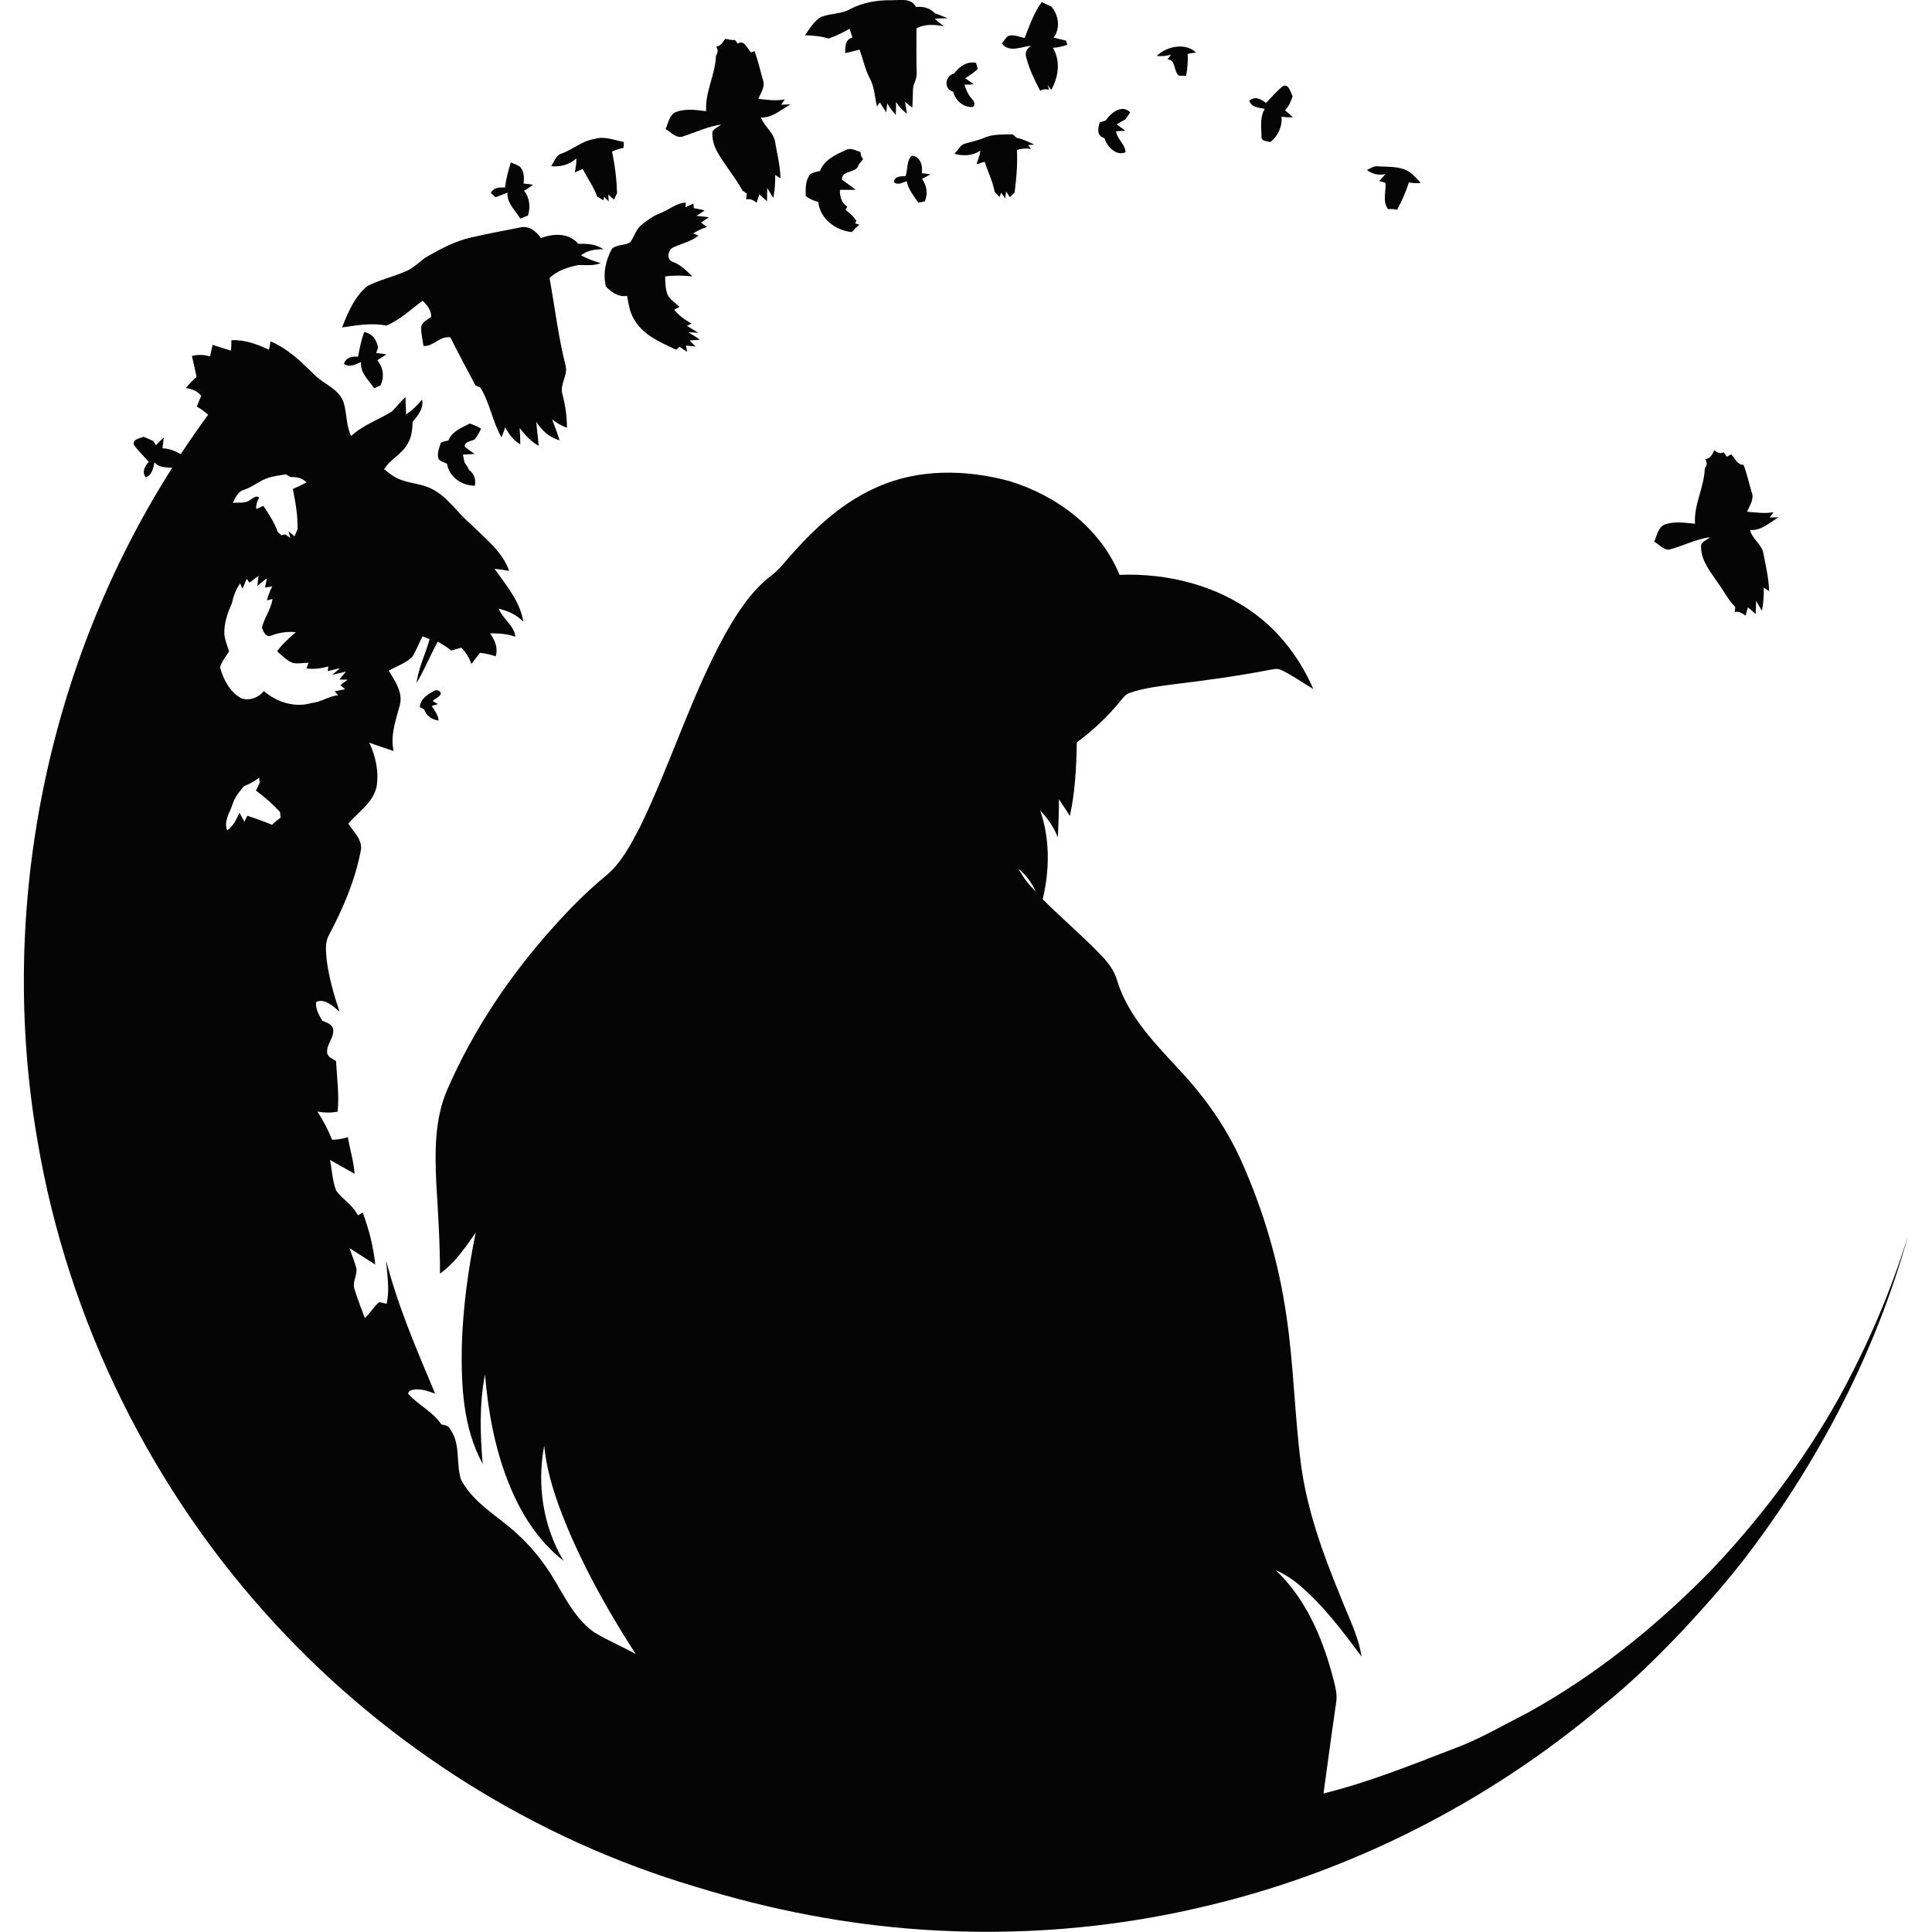 <?xml version="1.0" encoding="utf-8"?>
<svg xmlns="http://www.w3.org/2000/svg" xmlns:xlink="http://www.w3.org/1999/xlink" version="1.1" id="Layer_1" x="0px" y="0px" viewBox="0 0 832.5 832.5" style="enable-background:new 0 0 832.5 832.5;">
<style type="text/css">
	.st0{fill:#050505;}
</style>
<g id="_x23_050505ff">
	<path class="st0" d="M366.4,3.9c5.5-2.9,11.7-3.9,17.8-3.8c3.7,0,8.4-1.1,10.5,2.9c3-0.3,6,0.4,8.1,2.7c1.9,0.7,3.8,1.4,5.6,2.2&#xD;&#xA;		c-1.9,0-3.8,0-5.6,0.2c1.2,1.2,2.6,2.2,4,3.2c-4-0.7-8.2-1.1-11.9,0.9c0,6.5-0.1,13,0.1,19.5c0.1,2.5-1.6,4.5-1.6,7&#xD;&#xA;		c-0.1,2.6-0.1,5.1-0.3,7.7c-1.1-0.8-2.1-1.7-3.1-2.5c0.2,1.3,0.6,3.8,0.8,5.1c-1.9-1.4-3.5-3.1-4.7-5.1c0,1.9,0,3.7-0.1,5.6&#xD;&#xA;		c-1.4-1.5-2.7-3.2-3.7-5c-0.1,1-0.3,3-0.4,3.9c-1-1.4-1.9-2.8-2.8-4.3c-0.3,0.5-0.9,1.3-1.2,1.8c-1-3.9-1-8.2-3-11.9&#xD;&#xA;		c-2.1-4-3-8.4-4.5-12.6c-2.1,0.5-4.1,1-6.2,1.5c0-2.7-0.1-5.9,3.1-6.7c-0.4-1.3-0.8-2.5-1.2-3.8c-2.9,1.6-5.8,3.1-9,4.2&#xD;&#xA;		c-3.3-1-6.8-1.3-10.2-1.4c2-2.9,3.8-6.1,6.9-7.9C357.9,5.7,362.5,6.1,366.4,3.9z"/>
	<path class="st0" d="M441.5,16.4c2.1-5.3,4-10.9,7.4-15.5c1.4,0.7,2.8,1.3,4.2,2c3.1,3.6,3.9,9.4,0.9,13.3c1.8,0.4,3.5,0.9,5.3,1.3&#xD;&#xA;		c0.2,0.4,0.5,1.3,0.6,1.8c-2,0.7-4.1,1.2-6.2,1.3c3.4,5.7,2.4,12.6-0.7,18.1c-0.4-0.5-1.2-1.5-1.5-2l0.5,2&#xD;&#xA;		c-1.3-0.4-2.6-0.3-3.8,0.4c-2.4-4.6-4.7-9.3-6-14.4c-0.7-2.1,0.4-3.9,2.1-5c-4.2,0.4-9.6,3.2-12.6-1c0.9-1.1,1.6-2.3,2.7-3.2&#xD;&#xA;		C436.7,14.7,439.2,15.9,441.5,16.4z"/>
	<path class="st0" d="M312.5,16.7c1.4,0.3,2.8,0.7,4.2,0.5c0.3,0.4,0.9,1.2,1.2,1.6c2.8-1.9,4.1,2.2,5.7,3.8&#xD;&#xA;		c0.4-0.1,1.1-0.4,1.5-0.6c1.6,4.2,2.5,8.6,3.8,12.9c0.8,2.8-1.2,5.2-2.1,7.7c3.8,0.4,7.6,1,11.4,0.2c-0.4,0.6-1.2,1.7-1.6,2.3&#xD;&#xA;		c1,0,3-0.1,4-0.1c-4.1,2.3-7.7,5.7-12.7,5.7c1.6,4,5.8,6.6,6.2,11.1c0.9,5,2.1,9.9,2.2,15c-0.6-0.3-1.7-1-2.3-1.4&#xD;&#xA;		c0.1,3.3-0.1,6.7-0.8,9.9c-0.9-1.4-1.7-2.9-2.6-4.3c0,1.9-0.1,3.8-0.1,5.7c-1.1-1-2.2-1.9-3.3-2.9c-0.4,1.2-0.8,2.4-1.2,3.6&#xD;&#xA;		c-1.3-1.3-2.8-1.8-4.5-1.5c0.1-0.6,0.2-1.9,0.3-2.5c-0.5-0.3-1.4-0.9-1.8-1.2c-3.2-5.8-7.5-10.8-10.8-16.5c-1.5-2.7-2.5-5.8-2.2-9&#xD;&#xA;		c0.8-1.4,2.5-2,3.8-3c-5.6,0.7-10.7,3.2-16,4.9c-3.1,1.5-5.6-1.6-8-3c1.2-2.6,1.6-6.2,4.6-7.4c4.2-1.5,8.7-0.8,12.9-0.3&#xD;&#xA;		c-0.6-8.3,4-15.7,4.2-23.9c0.9-1.3,1-2.6,0.1-3.9C310.7,19.8,311.5,18.1,312.5,16.7z"/>
	<path class="st0" d="M498.4,24.1c4.3-4.1,12.2-5.9,17-1.5c-0.9,0.1-2.7,0.5-3.6,0.6c0.1,3.2-0.1,6.4-0.7,9.5c-0.7,0-2.2-0.1-3-0.1&#xD;&#xA;		c-2.6-1.6-1.2-6.9-5-7c0.4-0.5,1.1-1.6,1.5-2.1C502.6,24.2,500.5,24.3,498.4,24.1z"/>
	<path class="st0" d="M411.1,31.7c2.2-2.9,5.6-5.5,9.5-4.6c0.2,0.7,0.5,2,0.7,2.6c-1.6,1.6-3.5,2.8-5.4,4c1.2,0.9,2.5,1.7,3.7,2.6&#xD;&#xA;		c-1,0.1-3,0.2-4,0.2c0.5,1.7,1.2,3.4,2.2,4.9c1,1.3,3.2,3.1,1.4,4.7c-4.1,0.3-7.5-2.8-8.5-6.6C406.5,38.4,407.2,32.6,411.1,31.7z"/>
	<path class="st0" d="M552.8,37.1c2.6-1.2,3.3,2.8,4.2,4.4c-0.8,2.2-1.6,4.4-3.3,6c1.2,1,2.3,2,3.4,3.1c-1.7,0-3.3-0.1-4.9-0.3&#xD;&#xA;		c0.4,4.2-1.5,8.3-4.8,10.9c-1.5-0.4-4.1-0.3-3.8-2.5c-0.1-3.9-0.8-8.2,1.4-11.8c-2.6-0.5-5.7-0.6-6.7-3.5c2.4-2.1,5.1-0.8,7.2,1&#xD;&#xA;		C547.9,41.9,550.1,39.3,552.8,37.1z"/>
	<path class="st0" d="M476.5,51.9c2.1-3.3,7-7.1,10.5-3.5c-0.7,1-1.3,2-2,3c-1.3,0.7-2.5,1.4-3.8,2.2c1.2,0.9,2.5,1.8,3.7,2.7&#xD;&#xA;		c-1,0.1-3,0.2-4,0.3c0.5,3.4,4,5.6,4.1,9c-4,1.8-8-2.4-9.1-6.1c-3.4-0.9-2.9-4.2-2-6.8C474.7,52.5,475.9,52.1,476.5,51.9z"/>
	<path class="st0" d="M424,59.4c3.9-1.7,8.2-1.4,12.4-1.5c0.6,0.5,1.1,1,1.7,1.5c2.7,0.5,5.1,1.8,7.6,2.9l-2.7,0.2&#xD;&#xA;		c0.3,0.4,0.9,1.3,1.2,1.7c-2-0.4-4-0.2-6,0.4c0.3,6.1-0.2,12.2-1,18.3c-0.5,0.5-1.5,1.6-2,2.1c-0.4-0.6-1.3-1.9-1.7-2.5&#xD;&#xA;		c-0.1,0.8-0.2,2.3-0.3,3.1c-0.4-0.6-1.3-1.9-1.8-2.5c-0.2,0.4-0.5,1.3-0.7,1.8c-0.5-0.6-1.6-1.7-2.1-2.2c-0.8-4.5-2.9-8.6-4.3-13&#xD;&#xA;		c-1.2,0.4-2.4,0.7-3.5,1.1c0.5-2,1.5-3.8,1.6-5.9c-3.3,2.3-7.3,2.4-11.1,1.4c1.3-1.5,2.3-3.4,4.1-4.3&#xD;&#xA;		C418.3,61.1,421.3,60.6,424,59.4z"/>
	<path class="st0" d="M241.6,66.3c5.1-1.7,9.1-5.6,14.5-6.4c4.3-1.4,8.5,0.5,12.7,1.3c0,0.6,0,1.9-0.1,2.5c-1.7,0.4-3.4,0.9-5,1.6&#xD;&#xA;		c1.3,5.9,2,11.9,2.2,17.9c-0.4,0.9-0.9,1.9-1.3,2.8c-0.8-0.7-1.7-1.4-2.5-2.2l0.2,3c-0.5-0.5-1.5-1.5-2-2l-0.3,1.5&#xD;&#xA;		c-0.7-0.4-2-1.2-2.7-1.6c-1.5-4.3-4.2-7.9-6.2-11.9c-0.9,0.4-2.6,1.1-3.4,1.5c0.3-2,0.8-4,0.6-6c-3,2.7-6.8,3.7-10.8,3.3&#xD;&#xA;		C238.8,69.7,239.5,67.2,241.6,66.3z"/>
	<path class="st0" d="M365,64.4c2-0.7,3.9,0.6,5.8,1.1c0,1.2,0.4,2.2,1.1,3.1c-0.7,0.8-1.4,1.7-2,2.5c-0.7,3.7-7.3,2-7.1,6.3&#xD;&#xA;		c1.9,1.5,4,2.8,5.9,4.4c-2.3,0-4.5,0-6.8,0c0,2.8,0.6,5.7,3.2,7.2c-0.2,0.4-0.6,1.1-0.7,1.5c1.8,1.3,3.4,2.8,4.6,4.6l-0.5,1.2&#xD;&#xA;		c0.5,0.1,1.4,0.4,1.8,0.5c-1.2,1-2.3,2.1-3.3,3.2c-6.9-0.7-13.7-5.7-14.4-13c-2-0.5-3.8-1.3-5.4-2.5c-0.1-3.2-0.2-6.6,1.8-9.3&#xD;&#xA;		c1.2-1,2.9-1.1,4.4-1.6C355.2,68.7,360.4,66.5,365,64.4z"/>
	<path class="st0" d="M390.2,75.9c1-2.8,0.4-6.8,2.7-8.8c3.8,0.3,4.8,4.4,4.3,7.5c0.9,0.1,2.8,0.4,3.7,0.5c-1.2,0.7-2.4,1.4-3.6,2&#xD;&#xA;		c2.1,2.8,2.6,6.4,1.2,9.7c-0.9,0.2-1.8,0.3-2.8,0.5c-2-2.9-4.3-5.7-5-9.2c-1.8,0.5-3.8,1.9-5.5,0.4C385.4,75.8,388.2,76,390.2,75.9&#xD;&#xA;		z"/>
	<path class="st0" d="M220.1,70c1.4,0.6,2.8,1,4,1.9c1.8,1.9,1.8,4.8,1.5,7.2c1,0.1,3.1,0.3,4.1,0.5c-1.2,0.9-2.5,1.8-3.9,2.6&#xD;&#xA;		c2.5,3,2.8,7.1,1.7,10.7c-1.1,0.4-2.2,0.8-3.3,1.3c-2.1-3.5-5.9-6.7-5.5-11.2c-1.7,0.7-3.5,1.3-5.2,2c-0.5-0.5-1.5-1.4-2-1.9&#xD;&#xA;		c1.3-2.4,3.7-2.4,6.1-2.3C218.1,77,219,73.5,220.1,70z"/>
	<path class="st0" d="M589,73.3c1.6-0.8,3.2-2,5.1-1.6c3.6,0.2,7.3,0,10.8,1.2c3.1,1,5.2,3.7,7.3,5.9c-1.7,0.3-3.4,0.1-5.1-0.2&#xD;&#xA;		c-1.3,4.1-3.1,8.1-5.1,11.8c-1.3-0.3-2.6-0.4-3.9-0.3c-2.5-3.3-0.8-7.6-1.1-11.3c-0.7-0.2-2-0.6-2.7-0.8c0.7-0.7,2-2.2,2.7-3&#xD;&#xA;		C594.1,75.7,591.4,75,589,73.3z"/>
	<path class="st0" d="M284.4,91.9c3.8-1.4,6.9-4.4,11.1-4.6c0,0.5-0.1,1.5-0.1,2c1.1-0.5,2.2-1.1,3.4-1.6c0,0.5,0.1,1.5,0.2,2&#xD;&#xA;		c1.5,0.3,3.1,0.5,4.6,1c-1.2,0.8-2.4,1.6-3.5,2.3c1.8,0.2,3.6,0.4,5.4,0.6c-0.9,0.6-2.6,1.7-3.4,2.3c0.6,0.5,1.9,1.4,2.5,1.9&#xD;&#xA;		c-2.1,0.7-4.1,1.6-5.9,2.8c0.6,0.2,1.8,0.7,2.3,0.9c-3.2,2.6-7.2,3.4-10.9,5.1c-2.3,1-3.1,5.4-0.2,6.2c3.4,1.3,5.9,3.8,8.4,6.3&#xD;&#xA;		c-3.9-0.4-7.8-0.5-11.7,0c0.1,2.8,0.1,5.6,1.2,8.2c1.2,2,3.3,3.3,5,4.9c-0.6,0.3-1.7,1-2.3,1.3c2.1,2.5,4.7,4.4,7.5,5.9&#xD;&#xA;		c-0.5,0.3-1.5,0.8-2,1c1.6,1,3.3,2,4.9,3c-1.1-0.1-3.2-0.2-4.3-0.2c1.7,1,3.4,2,5,3.2c-1.1,0.1-3.3,0.2-4.4,0.3&#xD;&#xA;		c0.6,0.7,1.9,2,2.5,2.6c-1-0.1-3.1-0.3-4.1-0.4c0.1,0.7,0.4,2.1,0.5,2.7c-1.1-0.7-2.2-1.4-3.3-2.2c-0.3,0.3-1.1,1-1.4,1.3&#xD;&#xA;		c-6.7-3.1-14.3-6.3-18.1-13c-2-3.1-2.4-6.7-3.1-10.2c-3.7,0.6-6.6-1.5-9.1-4c-1.4-5.5-0.1-11.4,2.6-16.3c2.1-2,5.5-1.3,7.9-2.8&#xD;&#xA;		c1.7-2.5,2.5-5.6,4.8-7.5C278.9,94.9,281.5,93,284.4,91.9z"/>
	<path class="st0" d="M203.1,102.3c7-1.6,14-2.9,21.1-4.3c3.8-0.9,6.9,1.7,8.9,4.6c5.4-2.1,12.1-2.3,16.1,2.5&#xD;&#xA;		c3.8-0.2,7.6,0.1,10.8,2.3c-3.4,0-6.9,0.4-9.6,2.6c2.6,1.5,5.5,2.5,8.4,3.4c-3,1.2-6.3,0.8-9.5,0.8c-4.5,0.9-9.1,2.3-12.5,5.6&#xD;&#xA;		c2.3,12.7,3.8,25.6,7,38.1c0.8,4.1-2.6,7.7-1.5,11.8c1.3,4.8,2,9.7,2,14.6c-2.4-0.8-4.5-2.1-6.4-3.6c1.1,3,2.3,5.9,3.2,9&#xD;&#xA;		c-4.3-1.1-7.6-4.2-10-7.9c0.2,3.5,0.8,6.9,1,10.3c-3.3-1.8-5.9-4.7-8.2-7.7c0.2,2.4,0.3,4.7,0.3,7.1c-2.9-1.7-5-4.5-6.5-7.4&#xD;&#xA;		c-0.5,1.5-1,2.9-1.6,4.4c-3.9-6.8-5-14.8-9.1-21.5c-0.5-0.2-1.6-0.7-2.1-0.9c-3.6-6.9-7.4-13.7-10.8-20.7c-4.6-0.8-7.3,4-11.6,3.7&#xD;&#xA;		c-0.4-2.7-1.1-5.4-1-8.2c0.3-2.2,2.7-3.1,4.3-4.3c0.1-2.9-1.7-5.1-3.7-7c-5.1,3.7-9.7,8.3-15.7,10.7c-6.3-1.3-12.7-0.1-19,0.8&#xD;&#xA;		c2.5-6.4,5.3-13.1,10.7-17.7c5.2-2.8,11.1-4,16.5-6.4c3.9-1.4,6.5-4.9,10.1-6.8C190.5,106.9,196.5,103.8,203.1,102.3z"/>
	<path class="st0" d="M154.3,153.7c0.6-3.6,1.4-7.2,2.6-10.6c3.6,0.6,5.5,3.4,6,6.8c-0.2,0.6-0.6,1.7-0.8,2.2&#xD;&#xA;		c1.1,0.1,3.3,0.4,4.4,0.6c-1.3,0.9-2.6,1.7-3.9,2.5c2.5,3.1,3.2,7.3,1.3,10.9c-0.7,0.3-2,0.9-2.7,1.2c-2.3-3.5-6.2-6.8-5.6-11.3&#xD;&#xA;		c-2.4,1-5,2.5-7.4,0.8C149.1,153.9,151.8,153.5,154.3,153.7z"/>
	<path class="st0" d="M99.7,146.6c5.7-0.3,11.1,1.7,16.2,4.1c0.2-0.9,0.5-2.7,0.7-3.6c7.4,3.1,13.2,8.8,18.8,14.3&#xD;&#xA;		c4.1,4.2,10.7,6.1,12.7,12.1c1.4,4.7,1,9.8,3.2,14.4c5.1-4.8,11.8-7,17.6-10.6c2-2,3.7-4.3,5.8-6.2c0.1,2.5,0.2,5,0.3,7.5&#xD;&#xA;		c2.6-1.8,4.9-4,6.9-6.4c0.7,3.9-1.8,6.8-4.1,9.6c-0.1,3.2-0.4,6.5-2.1,9.3c-2.4,4.6-7.5,6.7-10.2,11.1c1.8,1.4,3.5,2.8,5.5,3.8&#xD;&#xA;		c4.8,2.4,10.5,2.2,15.3,4.8c6.7,3.4,10.6,10,16.3,14.8c6.2,6.2,13.8,11.9,16.8,20.4c-2.1-0.4-4.2-0.7-6.3-0.9&#xD;&#xA;		c5,7.1,11,14,12.4,22.8c-2.9-3-6.6-4.7-10.6-5.6c1.8,4.5,6.6,7.1,7.2,12.1c-3.5-1.3-7.2-1.5-10.9-1.5c2,2.9,3.5,6.3,2.4,9.9&#xD;&#xA;		c-2.2-0.7-4.5-1.3-6.8-1.5c-1.2,1.6-2.4,3.2-3.7,4.8c-0.9-2.6-2.3-5-4.3-7c-1.5,0.4-2.9,0.8-4.4,1.2c-1.8-1.5-3.8-2.7-5.8-3.8&#xD;&#xA;		c-3.2,5.9-5.7,12.1-9.1,17.8c0.8-6.6,3.9-12.5,5.6-18.9c-0.7-0.3-2.2-0.9-3-1.2c-1.6,2.9-2.7,6-4.4,8.8c-2.9,2.8-6.8,4.1-10.2,6&#xD;&#xA;		c2.7,4.4,6.2,9.3,4.8,14.8c-1.7,6.4-4.2,13-2.7,19.8c-3.5-1.2-7-2.3-10.5-3.6c2.8,5.8,4.2,12.5,3.2,18.9c-1.5,7-7.9,10.9-12.2,16&#xD;&#xA;		c2.3,3.7,6.5,7.2,5.3,12c-2.5,12.8-7.7,24.8-13.8,36.3c-1.7,3.3-1.1,7.1-0.8,10.7c1,7.5,3.1,14.9,5.5,22c-2.7-2.2-6.2-5.8-10-4.2&#xD;&#xA;		c-0.6,3,1.3,5.6,2.5,8.1c1.9,0.8,4.6,1.5,4.8,4c0.3,3.5-3.1,6.4-2.6,10c0.4,1.9,2.4,2.4,3.8,3.4c0.4,7.3,1.4,14.5,0.7,21.8&#xD;&#xA;		c-2.9,0.6-5.8,0.5-8.7,0c2.5,3.8,4.6,7.9,6.3,12.1c2.3,0,4.6-0.4,6.8-1.1c0.9,5.3,2.5,10.4,2.9,15.8c-3.6-2-7.1-4-10.6-6&#xD;&#xA;		c0.9,4.4,1,9.1,2.7,13.3c2.8,3.8,7.2,6.2,9.3,10.6c0.5-0.3,1.6-0.9,2.1-1.2c2.7,7.2,4.6,14.7,5.4,22.4c-3.7-2.3-7.4-4.8-11.1-7.1&#xD;&#xA;		c1,3,2.3,5.9,3,9c0.3,2.8-1.8,5.6-0.9,8.5c1.3,4.3,2.9,8.4,4.5,12.6c2.4-2,3.8-4.9,6.2-6.8c1.1,0.2,2.1,0.4,3.2,0.7&#xD;&#xA;		c1.4-6.1,0.2-12.4-0.2-18.6c5.1,19.8,13.2,38.5,21.1,57.3c-3.5-1.2-7.3-2.7-11-1.2c-0.2,0.3-0.6,0.9-0.7,1.2&#xD;&#xA;		c4.3,4.9,10.7,7.7,14.4,13.3c1.5,0.3,3.2,0.5,3.8,2.1c4.6,6.3,2.4,14.5,4.6,21.5c4,7.9,11.5,13.2,18.4,18.6&#xD;&#xA;		c6.9,5.3,13.1,11.7,18.1,18.9c6.8,9.5,10.9,21.2,20.7,28.3c5.8,3.6,12.2,6.2,18.1,9.5c-10.3-16-19.8-32.6-27.5-50&#xD;&#xA;		c-5.5-12.7-10.5-25.8-11.9-39.7c-3.2,16.8-0.5,34.7,8.3,49.5c-11.3-8.7-18.9-21.3-24-34.4c-5.7-14.6-8.5-30.2-9.8-45.8&#xD;&#xA;		c-2.5,12.7-2.1,25.7-1,38.5c-8.5-15.5-9.3-33.7-9-51c0.5-16.4,2.7-32.7,6-48.7c-4.5,6.4-8.9,13.1-15.4,17.7c0-13-0.8-26-1.6-38.9&#xD;&#xA;		c-0.6-13.5-0.8-27.6,4.7-40.3c11.2-25.8,27.1-49.4,45.9-70.3c6.9-7.7,14.2-15.1,22.2-21.7c6.8-5.5,10.9-13.5,14.9-21.1&#xD;&#xA;		c13.3-27.3,22.1-56.6,36.8-83.3c5.4-9.5,11.5-19,20.4-25.6c3.5-2.8,6.1-6.5,9.2-9.8c10.2-11.4,21.9-21.9,36.1-28&#xD;&#xA;		c17.7-7.9,38-7.5,56.4-2.6c20.5,6.1,39.6,20.3,47.8,40.5c20.5-0.8,41.6,4.4,58.2,16.7c11.2,8.2,19.8,19.8,25.3,32.5&#xD;&#xA;		c-4.6-2.7-9-5.9-13.8-8.2c-1.9-0.9-3.9-0.2-5.8,0.1c-13,2.5-26.1,4.3-39.3,5.9c-6.7,0.9-13.5,1.6-20,3.8c-2,0.5-3.1,2.3-4.4,3.8&#xD;&#xA;		c-5.4,6.6-11.7,12.5-18.6,17.6c-0.2,10.6-0.7,21.3-3,31.7c-1.5-2.4-3.1-4.8-4.7-7.2c0,5.5-0.2,11-0.5,16.4&#xD;&#xA;		c-1.7-4.4-4.4-8.2-7.6-11.6c4.3,12.3,4.1,25.7,1.1,38.3c7.9,7.9,16.4,15.1,24.2,23.1c3.5,3.5,6.7,7.4,8,12.3&#xD;&#xA;		c4.9,15.6,16.8,27.3,27.6,39.1c10.5,11.3,19.5,24.2,25.8,38.3c9.5,21.2,16.1,43.6,19.4,66.6c3.2,21.3,3.5,42.8,6.3,64.1&#xD;&#xA;		c2.6,19.6,9.4,38.4,16.9,56.6c3.3,8.7,7.8,17,9.2,26.2c-8.3-11.1-16.6-22.3-27.3-31.2c-3-2.5-6.3-4.5-9.8-6.1&#xD;&#xA;		c12.8,12,20,28.6,24.5,45.3c1,4,2.4,8,1.6,12.2c-1.9,12.9-3.6,25.8-5.4,38.8c19.1-4.7,37.5-12.1,55.9-19.2c11-4,21.1-10,31.6-15.3&#xD;&#xA;		c29.3-16.1,55.5-37.2,78.9-61c21.5-22.5,40.3-47.5,55.5-74.6c12.3-22.4,22.5-45.9,30-70.3c-13.7,49.5-37.7,95.8-68.6,136.8&#xD;&#xA;		c-8.7,11.5-18.3,22.3-28.1,32.9c-11.2,11.8-22.8,23.3-35.6,33.4c-49.5,41.6-108.8,71.6-171.8,86.2c-39.3,9.3-80.1,12.5-120.4,9.8&#xD;&#xA;		c-33.1-2.2-65.9-8.6-97.6-18.4c-69.1-20.4-132.3-60.1-181.2-113C65.5,642.5,29.3,569.2,16.2,491.8c-17.3-99.5,3.7-205,58-290.2&#xD;&#xA;		c-2.7-0.3-5.8,0-7.6-2.4c-0.6,2.5-1,5.5-3.8,6.5c-1.8-2.4-0.4-4.7,1.3-6.7c-2.1-2.4-4.4-4.6-6.4-7.2c-0.8-2.6,2.6-2.9,4.2-3.6&#xD;&#xA;		c1.4,0.6,2.8,1.2,4.1,1.8c0.3,0.4,0.9,1.3,1.2,1.8c1.1-1.1,2.2-2.2,3.4-3.3c-0.2,1.6-0.4,3.2-0.6,4.7c2.8,0,5.5,1.1,7.9,2.5&#xD;&#xA;		c3.8-5.8,7.7-11.4,11.8-17c-1.5-1.3-3.1-2.5-4.9-3.5c0.6-1.6,1.2-3.1,1.9-4.6c-1.6-2.2-4.1-3-6.6-3.4c1.4-1.7,2.9-3.3,4.6-4.8&#xD;&#xA;		c-0.6-3-1.3-6-2-9c2.6-0.7,5.3-0.6,7.8,0.2c0.4-1.7,0.7-3.3,1.1-5c2.6,0.8,5.3,1.7,7.9,2.5C99.7,149.6,99.7,148.1,99.7,146.6&#xD;&#xA;		 M116.2,205.7c-4,1.1-7,4-10.9,5.3c-2.8,0.7-3.8,3.4-5,5.7c2.5-0.3,5.4,0.4,7.5-1.3c1.3-0.7,2.5-2.1,3.9-1&#xD;&#xA;		c-0.9,1.5-1.4,3.1-1.3,4.9c0.8-0.3,2.4-1,3.1-1.3c2.4,3.6,4.8,7.2,6.2,11.3c0.4,0.3,1.1,0.9,1.5,1.3c0.4-0.1,1.4-0.2,1.8-0.3&#xD;&#xA;		c0.7,0.5,1.4,1,2.1,1.5c-0.2-0.7-0.6-2.2-0.8-2.9c0.6,0.5,1.9,1.6,2.6,2.2c0.4-1,0.9-2,1.3-3c0.2-5.9-0.9-11.7-2-17.4&#xD;&#xA;		c2-0.9,4-1.8,5.9-2.8c-1.8-1.9-4.3-2.5-6.8-2.3c-0.5-0.3-1.6-0.9-2.1-1.2C121,204.7,118.6,205.1,116.2,205.7 M107.5,251.1&#xD;&#xA;		c-0.3-0.4-0.9-1.3-1.2-1.7c-0.6,1.4-1.2,2.9-1.8,4.3c-0.3-0.6-0.8-1.7-1-2.3c-1.9,2.5-2.9,5.6-3.6,8.6c-1.9,4.3-3.5,8.8-3.2,13.6&#xD;&#xA;		c0.3,2.4,1.3,4.8,2,7.1c-1.4,2.3-3.2,4.3-3.9,6.9c1.5,5.2,4.2,10.6,9.2,13.3c3.5,1.2,7.4-0.3,9.7-3.1c5.6,4.8,13.4,7.3,20.6,5.1&#xD;&#xA;		c4.1-0.3,7.4-3,11.4-3.3c-0.4-0.4-1.1-1.3-1.5-1.7c1.5-0.3,3-0.6,4.5-0.9c-0.7-0.6-1.3-1.2-2-1.8c1-0.8,2.1-1.5,3.1-2.3&#xD;&#xA;		c-0.9,0-2.7-0.1-3.6-0.1c1-1.1,2-2.3,2.9-3.4c-1.5,0.4-4.4,1-5.9,1.4c0.8-0.7,2.5-2.2,3.3-2.9c-1.8,0.4-3.5,0.9-5.3,1.3&#xD;&#xA;		c0.1-0.5,0.2-1.5,0.3-2c-3.1,0.8-6.3,1.3-9.4,0.8c0.2-0.6,0.6-1.8,0.9-2.4c-2.2,0-4.5,0.5-6.7,0.1c-2.7-1-4.8-3.2-6.9-5.1&#xD;&#xA;		c2.3-3.1,5.2-5.7,8.1-8.2c-3.5-0.3-7.1,0.1-10.4,1.4c-2.3,1.2-3.6-1.5-4.2-3.2c0.8-4.4,4-8,4.5-12.5l-2.4,0.6&#xD;&#xA;		c0.6-2.1,1.3-4.1,2.3-6c-0.8,0.1-2.3,0.4-3.1,0.5c0.2-1,0.6-3,0.8-4c-1.4,1-2.8,2.2-4.1,3.3c0.1-1.1,0.4-3.3,0.5-4.4&#xD;&#xA;		C110.1,249.1,108.8,250.1,107.5,251.1 M105.2,338.7c-1.9,2.2-3.8,4.5-4.8,7.3c-1.1,3.9-4.2,7.6-2.5,11.8c2.7-1.9,4-4.8,5.3-7.6&#xD;&#xA;		c0.7,1.3,1.4,2.6,2.1,3.9c0.3-0.7,1-2,1.3-2.6c3.5,1.2,7.1,2.4,10.6,3.9c1.2-1.1,2.4-2.1,3.7-3.1c-0.1-0.6-0.2-1.8-0.2-2.4&#xD;&#xA;		c-3.2-3.4-6.6-6.5-10.4-9.2c0.5-1.1,1.1-2.3,1.6-3.4c-0.1-0.5-0.2-1.7-0.2-2.2C109.7,336.6,107.5,337.9,105.2,338.7 M438.9,374.4&#xD;&#xA;		c1.9,3.6,4.5,6.9,7.4,9.8C444.6,380.4,442.1,377,438.9,374.4z"/>
	<path class="st0" d="M193.2,189.8c1.6-4,5.8-5.5,9.2-7.3c1.7,0.5,3.3,1.3,4.9,2.2c-0.7,1.6-1.6,3.1-2.7,4.6&#xD;&#xA;		c-1.5,0.9-4.6,0.9-4.3,3.2c1.3,1.1,2.8,2.1,4.2,3.1c-1.7,0.1-3.3,0.2-5,0.3c0.2,1.1,0.4,2.3,0.7,3.4c0.7,1,1.4,2.1,1.9,3.2&#xD;&#xA;		c2.2,1.6,3.1,4.1,2.5,6.8c-5.6,0-11.1-3.8-12-9.5c-1.3-0.6-2.7-0.9-3.6-2c-0.9-2.4,0.3-4.8,1-7.1C191,190.3,192.1,190,193.2,189.8z"/>
	<path class="st0" d="M734.8,197.9c2.1-0.3,3.1-2.1,3.9-3.9c1.2,1,2.5,1.7,4,0.9c0.5,0.6,0.9,1.2,1.4,1.9c0.5-0.3,1.4-0.8,1.9-1&#xD;&#xA;		c1.6,1.6,2.6,4.6,5.3,4.5c1.5,3.8,2.3,7.9,3.5,11.8c1.2,3-0.9,5.8-2,8.4c3.8,0.3,7.6,0.9,11.4,0.2c-0.4,0.6-1.2,1.7-1.6,2.3&#xD;&#xA;		c0.9,0,2.8-0.1,3.8-0.1c-3.9,2.3-7.4,5.8-12.3,5.5c1,4,5.2,6.2,5.8,10.3c1,5.3,2.3,10.6,2.4,16c-0.6-0.4-1.7-1.1-2.3-1.5&#xD;&#xA;		c0.1,3.3-0.1,6.7-0.8,10c-0.8-1.4-1.7-2.9-2.5-4.3c0,1.9-0.1,3.8-0.2,5.7c-1.1-1-2.2-2-3.3-2.9c-0.4,1.2-0.7,2.4-1,3.6&#xD;&#xA;		c-1.4-1-2.9-2-4.7-1.6c0.1-0.5,0.2-1.6,0.2-2.2c-3-2.9-4.8-6.8-7.3-10.1c-3.2-4.8-7.4-9.7-7.4-15.7c-0.3-2.3,2.5-2.9,3.8-4.2&#xD;&#xA;		c-6.2,0.8-11.8,3.9-17.8,5.4c-2.4-0.2-4.2-2.3-6.2-3.5c1.2-2.6,1.6-6.2,4.6-7.4c4.2-1.5,8.7-0.7,13-0.3c-0.6-8.3,4-15.8,4.2-24&#xD;&#xA;		C735.6,200.5,735.7,199.2,734.8,197.9z"/>
	<path class="st0" d="M180.9,304.7c0.2-3.6,3.6-5.7,6.4-7.1c1-0.6,3.2,0.4,2.5,1.7c-0.8,1.2-2.3,1.8-3.4,2.7&#xD;&#xA;		c0.6,0.4,1.7,1.1,2.3,1.4c-0.7,0.2-2,0.6-2.7,0.8c1.3,1.9,2.8,3.9,3,6.3c-2.8-0.4-5.3-2-6.2-4.8&#xD;&#xA;		C182.3,305.5,181.4,304.9,180.9,304.7z"/>
</g>
</svg>